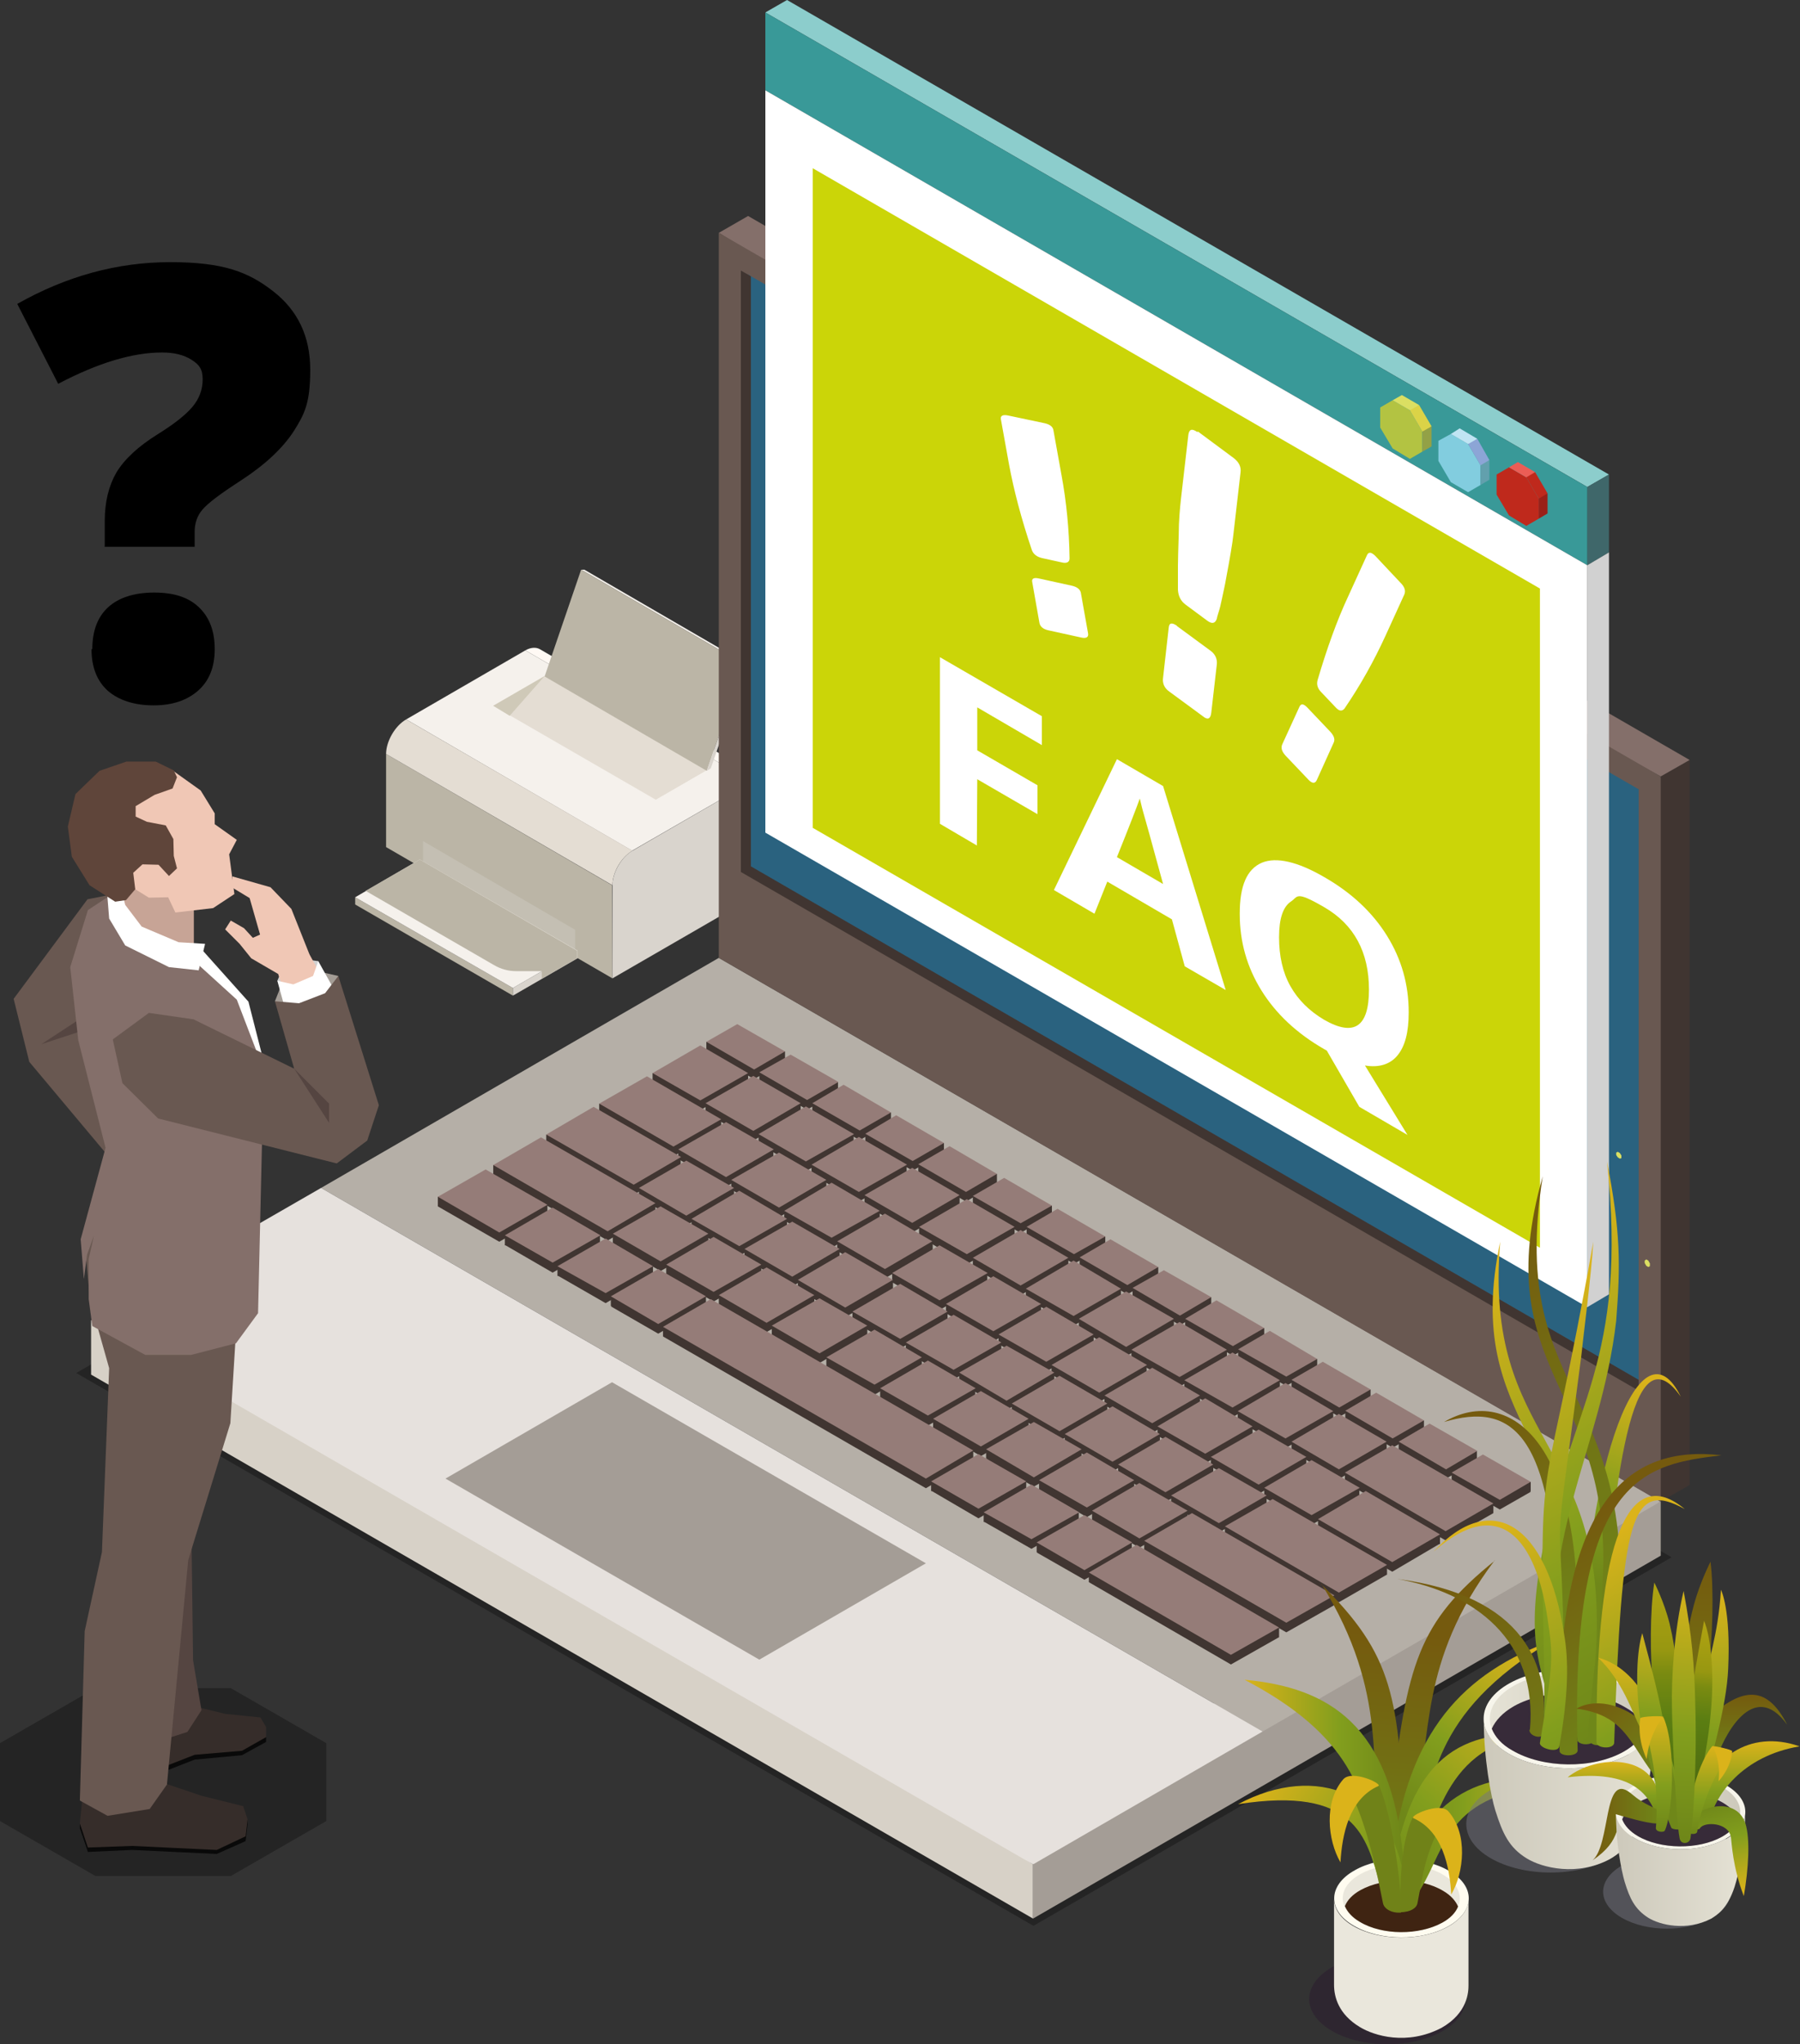 <?xml version="1.0" encoding="utf-8"?>
<!-- Generator: Adobe Illustrator 28.3.0, SVG Export Plug-In . SVG Version: 6.00 Build 0)  -->
<svg version="1.1" id="Ebene_1" xmlns="http://www.w3.org/2000/svg" xmlns:xlink="http://www.w3.org/1999/xlink" x="0px" y="0px"
	 viewBox="0 0 448.5 509.2" enable-background="new 0 0 448.5 509.2" xml:space="preserve">
<rect x="0" y="0" width="448.5" height="509.2" fill="#333333" stroke="none"/>
<g enable-background="new    ">
	<g id="Ebene_1_00000152982990018853705310000013355621872143008955_">
		<g>
			<g>
				<g enable-background="new    ">
					<path fill="#FFF9F4" d="M134.5,161.7c-0.9-0.5-2.2-0.5-3.6,0.3l56.4,32.7c1.4-0.8,2.6-0.9,3.6-0.3L134.5,161.7L134.5,161.7z"/>
					<polygon fill="#BBB5A6" points="152.5,220.5 96.2,187.8 96.2,211 152.6,243.7 					"/>
					<polygon opacity="0.7" fill="#C8C4B9" enable-background="new    " points="143.3,231.6 105.4,209.5 105.4,216.3 143.3,238.3 
											"/>
					<polygon fill="#F5F1EC" points="130.9,162 101.2,179.2 157.5,211.9 187.3,194.7 					"/>
					<path fill="#E4DDD3" d="M101.2,179.2c-2.8,1.6-5,5.5-5,8.6l56.4,32.7c0-3.2,2.2-7,5-8.6L101.2,179.2L101.2,179.2z"/>
					<path fill="#D9D4CD" d="M192.3,197.6c0-3.2-2.3-4.5-5-2.9l-29.7,17.2c-2.8,1.6-5,5.5-5,8.6v23.2l39.8-23L192.3,197.6
						L192.3,197.6z"/>
				</g>
				<g id="Axonometric_Cube">
					<polygon id="Cube_face_-_left" fill="#BBB5A6" points="127.8,248 88.5,225.3 88.5,223.5 127.8,246.1 					"/>
					<polygon id="Cube_face_-_right" fill="#D9D4CD" points="143.9,238.7 127.8,248 127.8,246.1 143.9,236.8 					"/>
					<polygon id="Cube_face_-_top" fill="#F5F1EC" points="127.8,246.1 88.5,223.5 104.6,214.1 143.9,236.8 					"/>
				</g>
				<polygon fill="#E4DDD3" points="135.7,168.4 122.9,175.8 163.4,199.2 176.2,191.8 				"/>
				<polygon fill="#CFC9B8" points="122.9,175.8 135.7,168.4 127,178.3 				"/>
				<g>
					<polygon fill="#F5F1EC" points="185.3,165.4 144.8,141.9 145.6,141.9 186.1,165.4 					"/>
					<polygon fill="#BBB5A6" points="176.1,192 135.7,168.5 144.8,141.9 185.3,165.4 					"/>
					<polygon fill="#D9D4CD" points="185.3,165.4 186.1,165.4 177.1,191.4 176.1,192 					"/>
				</g>
			</g>
			<path fill="#BBB5A6" d="M104.6,214.1l-13.5,7.8l32,18.5c1.7,1,3.6,1.5,5.5,1.5h6.4v1.9l8.8-5.1v-1.9L104.6,214.1L104.6,214.1z"/>
		</g>
		<g>
			<polygon fill="#2A627F" points="411.2,355.8 411.2,194.9 183.1,63.5 182.9,228.5 			"/>
			<g>
				<polygon opacity="0.3" fill="#010101" enable-background="new    " points="178,250.2 19,342 257.5,479.7 416.5,387.9 				"/>
				<polygon fill="#D7D1C7" points="22.7,342.4 257.4,477.9 257.4,464.4 81.2,345.1 22.7,328.9 				"/>
				<polygon fill="#A49D96" points="413.8,387.5 257.4,477.9 257.4,464.4 287.1,431.3 413.8,374 				"/>
				<polygon fill="#B5AFA7" points="413.8,374 179.1,238.6 80,295.9 314.6,431.3 				"/>
				<polygon fill="#E6E1DD" points="257.4,464.4 22.7,328.9 80,295.9 314.6,431.3 				"/>
				<polygon fill="#A49D96" points="189.2,413.4 111,368.3 152.5,344.3 230.7,389.4 				"/>
				<g>
					<polygon fill="#403531" points="243.8,378.2 232,371.3 243.8,364.6 255.7,371.3 					"/>
					<polygon fill="#403531" points="257,385.8 245.1,379 257,372.1 268.9,379 					"/>
					<polygon fill="#403531" points="230.7,370.7 165.2,332.9 177.1,326 242.5,363.8 					"/>
					<polygon fill="#403531" points="270.2,393.5 258.3,386.7 270.2,379.7 282.1,386.7 					"/>
					<polygon fill="#403531" points="306.7,414.6 271.3,394.1 283.2,387.3 318.7,407.8 					"/>
					<polygon fill="#403531" points="137.7,317 125.8,310.1 137.7,303.3 149.6,310.1 					"/>
					<polygon fill="#403531" points="150.9,324.6 138.9,317.7 150.9,310.8 162.7,317.7 					"/>
					<polygon fill="#403531" points="124.4,309.3 109.1,300.5 121,293.6 136.4,302.5 					"/>
					<polygon fill="#403531" points="164,332.2 152.2,325.4 164,318.4 175.9,325.4 					"/>
					<polygon fill="#403531" points="257.6,370.3 245.7,363.5 257.6,356.6 269.5,363.5 					"/>
					<polygon fill="#403531" points="270.8,377.9 258.9,371 270.8,364.2 282.6,371 					"/>
					<polygon fill="#403531" points="283.9,385.5 272.1,378.7 283.9,371.8 295.9,378.7 					"/>
					<polygon fill="#403531" points="320.5,406.6 285.1,386.1 297,379.4 332.5,399.8 					"/>
					<polygon fill="#403531" points="217.9,347.4 205.9,340.5 217.9,333.6 229.7,340.5 					"/>
					<polygon fill="#403531" points="231.2,355.1 219.3,348.2 231.2,341.4 243.1,348.2 					"/>
					<polygon fill="#403531" points="244.4,362.7 232.5,355.8 244.4,349 256.3,355.8 					"/>
					<polygon fill="#403531" points="164.6,316.6 152.7,309.8 164.6,302.9 176.5,309.8 					"/>
					<polygon fill="#403531" points="177.8,324.2 166,317.4 177.8,310.5 189.7,317.4 					"/>
					<polygon fill="#403531" points="191,331.8 179.1,325 191,318.1 202.9,325 					"/>
					<polygon fill="#403531" points="204.2,339.5 192.3,332.6 204.2,325.8 216.1,332.6 					"/>
					<polygon fill="#403531" points="264,358.9 252.1,352 264,345.1 275.9,352 					"/>
					<polygon fill="#403531" points="277.2,366.5 265.3,359.6 277.2,352.8 289,359.6 					"/>
					<polygon fill="#403531" points="290.4,374.1 278.6,367.3 290.4,360.4 302.3,367.3 					"/>
					<polygon fill="#403531" points="303.7,381.7 291.8,375 303.7,368 315.6,375 					"/>
					<polygon fill="#403531" points="333.6,399.1 305.2,382.6 317.1,375.8 345.6,392.2 					"/>
					<polygon fill="#403531" points="224.3,335.9 212.4,329.1 224.3,322.2 236.1,329.1 					"/>
					<polygon fill="#403531" points="237.6,343.6 225.7,336.8 237.6,329.9 249.5,336.8 					"/>
					<polygon fill="#403531" points="250.8,351.2 239,344.4 250.8,337.5 262.7,344.4 					"/>
					<polygon fill="#403531" points="171,305.2 159.2,298.3 171,291.5 182.9,298.3 					"/>
					<polygon fill="#403531" points="184.2,312.8 172.3,306 184.2,299.1 196.1,306 					"/>
					<polygon fill="#403531" points="197.4,320.4 185.5,313.6 197.4,306.7 209.2,313.6 					"/>
					<polygon fill="#403531" points="210.6,328.1 198.8,321.2 210.6,314.4 222.5,321.2 					"/>
					<polygon fill="#403531" points="273.9,349.2 262,342.4 273.9,335.5 285.8,342.4 					"/>
					<polygon fill="#403531" points="287.1,356.9 275.2,350 287.1,343.2 299,350 					"/>
					<polygon fill="#403531" points="300.3,364.5 288.4,357.6 300.3,350.8 312.1,357.6 					"/>
					<polygon fill="#403531" points="313.6,372.1 301.7,365.3 313.6,358.4 325.5,365.3 					"/>
					<polygon fill="#403531" points="326.8,379.8 315,373 326.8,366.1 338.8,373 					"/>
					<polygon fill="#403531" points="346.9,391.5 328.4,380.7 340.3,373.9 358.8,384.5 					"/>
					<polygon fill="#403531" points="234.1,326.3 222.3,319.4 234.1,312.6 246.1,319.4 					"/>
					<polygon fill="#403531" points="247.5,334.1 235.7,327.1 247.5,320.3 259.4,327.1 					"/>
					<polygon fill="#403531" points="260.7,341.6 248.8,334.8 260.7,327.9 272.5,334.8 					"/>
					<polygon fill="#403531" points="180.9,295.6 169,288.7 180.9,281.9 192.8,288.7 					"/>
					<polygon fill="#403531" points="167.8,288 149.3,277.3 161.2,270.5 179.7,281.1 					"/>
					<polygon fill="#403531" points="157.9,297.6 136.1,285 147.9,278.2 169.7,290.7 					"/>
					<polygon fill="#403531" points="151.4,309 122.9,292.6 134.8,285.7 163.3,302.1 					"/>
					<polygon fill="#403531" points="194.1,303.2 182.2,296.3 194.1,289.5 205.9,296.3 					"/>
					<polygon fill="#403531" points="207.2,310.8 195.4,304 207.2,297.1 219.2,304 					"/>
					<polygon fill="#403531" points="220.5,318.4 208.6,311.6 220.5,304.7 232.3,311.6 					"/>
					<polygon fill="#403531" points="280.6,337.8 268.8,331 280.6,324.1 292.5,331 					"/>
					<polygon fill="#403531" points="293.9,345.4 281.9,338.5 293.9,331.7 305.7,338.5 					"/>
					<polygon fill="#403531" points="307.1,353 295.1,346.2 307.1,339.3 318.9,346.2 					"/>
					<polygon fill="#403531" points="320.3,360.7 308.4,353.9 320.3,347 332.2,353.9 					"/>
					<polygon fill="#403531" points="333.6,368.4 321.8,361.5 333.6,354.6 345.5,361.5 					"/>
					<polygon fill="#403531" points="360.2,383.7 335.1,369.2 346.9,362.3 372.1,376.9 					"/>
					<rect x="368.1" y="374.5" fill="#403531" width="4" height="2.4"/>
					<rect x="377.4" y="369.1" fill="#403531" width="4" height="2.4"/>
					<rect x="364" y="361.4" fill="#403531" width="4" height="2.4"/>
					<rect x="354.8" y="382.2" fill="#403531" width="4" height="2.4"/>
					<rect x="341.6" y="389.8" fill="#403531" width="4" height="2.4"/>
					<rect x="328.5" y="397.4" fill="#403531" width="4" height="2.4"/>
					<rect x="314.7" y="405.4" fill="#403531" width="4" height="2.4"/>
					<rect x="271.3" y="391.7" fill="#403531" width="4" height="2.4"/>
					<g>
						<rect x="258.3" y="384.2" fill="#403531" width="4" height="2.4"/>
						<rect x="278" y="384.2" fill="#403531" width="4" height="2.4"/>
					</g>
					<g>
						<rect x="272.1" y="376.3" fill="#403531" width="4" height="2.5"/>
						<rect x="291.9" y="376.3" fill="#403531" width="4" height="2.5"/>
					</g>
					<g>
						<rect x="291.8" y="372.5" fill="#403531" width="4" height="2.4"/>
						<rect x="311.6" y="372.5" fill="#403531" width="4" height="2.4"/>
					</g>
					<g>
						<rect x="315" y="370.6" fill="#403531" width="4" height="2.4"/>
						<rect x="334.7" y="370.6" fill="#403531" width="4" height="2.4"/>
					</g>
					<g>
						<rect x="321.8" y="359.1" fill="#403531" width="4" height="2.4"/>
						<rect x="341.5" y="359.1" fill="#403531" width="4" height="2.4"/>
					</g>
					<g>
						<rect x="301.7" y="362.9" fill="#403531" width="4" height="2.4"/>
						<rect x="321.5" y="362.9" fill="#403531" width="4" height="2.4"/>
					</g>
					<g>
						<rect x="278.6" y="364.8" fill="#403531" width="4" height="2.5"/>
						<rect x="298.3" y="364.8" fill="#403531" width="4" height="2.5"/>
					</g>
					<g>
						<rect x="258.9" y="368.7" fill="#403531" width="4" height="2.4"/>
						<rect x="278.6" y="368.7" fill="#403531" width="4" height="2.4"/>
					</g>
					<g>
						<rect x="245.1" y="376.7" fill="#403531" width="4" height="2.4"/>
						<rect x="264.8" y="376.7" fill="#403531" width="4" height="2.4"/>
					</g>
					<g>
						<rect x="232" y="369" fill="#403531" width="4" height="2.4"/>
						<rect x="251.7" y="369" fill="#403531" width="4" height="2.4"/>
					</g>
					<g>
						<rect x="245.7" y="361" fill="#403531" width="4" height="2.4"/>
						<rect x="265.5" y="361" fill="#403531" width="4" height="2.4"/>
					</g>
					<g>
						<rect x="252.1" y="349.6" fill="#403531" width="4" height="2.4"/>
						<rect x="271.9" y="349.6" fill="#403531" width="4" height="2.4"/>
					</g>
					<g>
						<rect x="262" y="340" fill="#403531" width="4" height="2.5"/>
						<rect x="281.7" y="340" fill="#403531" width="4" height="2.5"/>
					</g>
					<g>
						<rect x="295.1" y="343.8" fill="#403531" width="4" height="2.4"/>
						<rect x="314.9" y="343.8" fill="#403531" width="4" height="2.4"/>
					</g>
					<g>
						<rect x="281.9" y="336.2" fill="#403531" width="4" height="2.4"/>
						<rect x="301.7" y="336.2" fill="#403531" width="4" height="2.4"/>
					</g>
					<g>
						<rect x="239" y="341.9" fill="#403531" width="4" height="2.5"/>
						<rect x="258.7" y="341.9" fill="#403531" width="4" height="2.5"/>
					</g>
					<g>
						<rect x="219.3" y="345.8" fill="#403531" width="4" height="2.4"/>
						<rect x="239" y="345.8" fill="#403531" width="4" height="2.4"/>
					</g>
					<g>
						<rect x="205.9" y="338.1" fill="#403531" width="4" height="2.5"/>
						<rect x="225.7" y="338.1" fill="#403531" width="4" height="2.5"/>
					</g>
					<g>
						<rect x="192.3" y="330.2" fill="#403531" width="4" height="2.4"/>
						<rect x="212.1" y="330.2" fill="#403531" width="4" height="2.4"/>
					</g>
					<g>
						<rect x="179.1" y="322.6" fill="#403531" width="4" height="2.4"/>
						<rect x="198.8" y="322.6" fill="#403531" width="4.1" height="2.4"/>
					</g>
					<g>
						<rect x="166" y="315" fill="#403531" width="4" height="2.4"/>
						<rect x="185.7" y="315" fill="#403531" width="4" height="2.4"/>
					</g>
					<g>
						<rect x="152.7" y="307.3" fill="#403531" width="4" height="2.4"/>
						<rect x="172.5" y="307.3" fill="#403531" width="4" height="2.4"/>
					</g>
					<g>
						<rect x="159.2" y="295.9" fill="#403531" width="4" height="2.4"/>
						<rect x="178.9" y="295.9" fill="#403531" width="4" height="2.4"/>
					</g>
					<g>
						<rect x="172.3" y="303.6" fill="#403531" width="4" height="2.4"/>
						<rect x="192.1" y="303.6" fill="#403531" width="4" height="2.4"/>
					</g>
					<g>
						<rect x="185.5" y="311.1" fill="#403531" width="4" height="2.4"/>
						<rect x="205.2" y="311.1" fill="#403531" width="4" height="2.4"/>
					</g>
					<g>
						<rect x="198.8" y="318.8" fill="#403531" width="4" height="2.4"/>
						<rect x="218.5" y="318.8" fill="#403531" width="4" height="2.4"/>
					</g>
					<g>
						<rect x="222.3" y="317.1" fill="#403531" width="4" height="2.4"/>
						<rect x="242" y="317.1" fill="#403531" width="4" height="2.4"/>
					</g>
					<g>
						<rect x="208.6" y="309.2" fill="#403531" width="4" height="2.4"/>
						<rect x="228.4" y="309.2" fill="#403531" width="4" height="2.4"/>
					</g>
					<g>
						<rect x="195.4" y="301.6" fill="#403531" width="4" height="2.4"/>
						<rect x="215.2" y="301.6" fill="#403531" width="4" height="2.4"/>
					</g>
					<g>
						<rect x="235.7" y="324.8" fill="#403531" width="4" height="2.4"/>
						<rect x="255.4" y="324.8" fill="#403531" width="4" height="2.4"/>
					</g>
					<g>
						<rect x="212.4" y="326.7" fill="#403531" width="4" height="2.4"/>
						<rect x="232.1" y="326.7" fill="#403531" width="4" height="2.4"/>
					</g>
					<g>
						<rect x="248.8" y="332.4" fill="#403531" width="4" height="2.4"/>
						<rect x="268.5" y="332.4" fill="#403531" width="4" height="2.4"/>
					</g>
					<g>
						<rect x="268.8" y="328.5" fill="#403531" width="4" height="2.4"/>
						<rect x="288.5" y="328.5" fill="#403531" width="4" height="2.4"/>
					</g>
					<g>
						<rect x="255.6" y="321" fill="#403531" width="4" height="2.4"/>
						<rect x="275.3" y="321" fill="#403531" width="4" height="2.4"/>
					</g>
					<g>
						<rect x="242.4" y="313.3" fill="#403531" width="4" height="2.4"/>
						<rect x="262.2" y="313.3" fill="#403531" width="4" height="2.4"/>
					</g>
					<g>
						<rect x="229" y="305.6" fill="#403531" width="4" height="2.4"/>
						<rect x="248.8" y="305.6" fill="#403531" width="4" height="2.4"/>
					</g>
					<g>
						<rect x="215.4" y="297.7" fill="#403531" width="4" height="2.5"/>
						<rect x="235.1" y="297.7" fill="#403531" width="4" height="2.5"/>
					</g>
					<g>
						<rect x="202.2" y="290.1" fill="#403531" width="4" height="2.4"/>
						<rect x="221.9" y="290.1" fill="#403531" width="4" height="2.4"/>
					</g>
					<g>
						<rect x="189" y="282.5" fill="#403531" width="4" height="2.4"/>
						<rect x="208.7" y="282.5" fill="#403531" width="4" height="2.4"/>
					</g>
					<g>
						<rect x="175.8" y="274.8" fill="#403531" width="4" height="2.4"/>
						<rect x="195.5" y="274.8" fill="#403531" width="4" height="2.4"/>
					</g>
					<g>
						<rect x="162.6" y="267.3" fill="#403531" width="4" height="2.4"/>
						<rect x="182.4" y="267.3" fill="#403531" width="4" height="2.4"/>
					</g>
					<g>
						<rect x="169" y="286.3" fill="#403531" width="4" height="2.4"/>
						<rect x="188.8" y="286.3" fill="#403531" width="3.9" height="2.4"/>
					</g>
					<g>
						<rect x="182.2" y="293.9" fill="#403531" width="4" height="2.4"/>
						<rect x="201.9" y="293.9" fill="#403531" width="4" height="2.4"/>
					</g>
					<g>
						<rect x="225.7" y="334.4" fill="#403531" width="4" height="2.4"/>
						<rect x="245.5" y="334.4" fill="#403531" width="4" height="2.4"/>
					</g>
					<g>
						<rect x="275.2" y="347.6" fill="#403531" width="4" height="2.4"/>
						<rect x="295" y="347.6" fill="#403531" width="4" height="2.4"/>
					</g>
					<g>
						<rect x="232.5" y="353.4" fill="#403531" width="4" height="2.4"/>
						<rect x="252.3" y="353.4" fill="#403531" width="4" height="2.4"/>
					</g>
					<g>
						<rect x="152.2" y="322.9" fill="#403531" width="4" height="2.4"/>
						<rect x="171.9" y="322.9" fill="#403531" width="4" height="2.4"/>
					</g>
					<g>
						<rect x="138.9" y="315.4" fill="#403531" width="4" height="2.4"/>
						<rect x="158.7" y="315.4" fill="#403531" width="4" height="2.4"/>
					</g>
					<g>
						<rect x="125.8" y="307.7" fill="#403531" width="4" height="2.5"/>
						<rect x="145.5" y="307.7" fill="#403531" width="4" height="2.5"/>
					</g>
					<g>
						<rect x="109.1" y="298.1" fill="#403531" width="4" height="2.4"/>
						<rect x="122.9" y="290.2" fill="#403531" width="4" height="2.4"/>
						<rect x="159.3" y="299.7" fill="#403531" width="4" height="2.4"/>
						<rect x="165.6" y="288.2" fill="#403531" width="4" height="2.5"/>
						<rect x="136.1" y="282.6" fill="#403531" width="4" height="2.4"/>
						<rect x="149.3" y="274.9" fill="#403531" width="4" height="2.4"/>
						<rect x="175.7" y="278.8" fill="#403531" width="4" height="2.4"/>
						<rect x="165.2" y="330.5" fill="#403531" width="4" height="2.4"/>
						<rect x="238.5" y="361.3" fill="#403531" width="4" height="2.4"/>
						<rect x="132.4" y="300.1" fill="#403531" width="4" height="2.4"/>
					</g>
					<g>
						<rect x="265.3" y="357.2" fill="#403531" width="4" height="2.5"/>
						<rect x="285" y="357.2" fill="#403531" width="4" height="2.5"/>
					</g>
					<g>
						<rect x="288.4" y="355.3" fill="#403531" width="4" height="2.4"/>
						<rect x="308.1" y="355.3" fill="#403531" width="4" height="2.4"/>
					</g>
					<g>
						<rect x="308.4" y="351.5" fill="#403531" width="4" height="2.4"/>
						<rect x="328.2" y="351.5" fill="#403531" width="4" height="2.4"/>
					</g>
					<rect x="285.1" y="383.8" fill="#403531" width="4" height="2.4"/>
					<rect x="305.2" y="380.2" fill="#403531" width="4" height="2.4"/>
					<rect x="328.4" y="378.4" fill="#403531" width="4" height="2.4"/>
					<rect x="335.1" y="366.8" fill="#403531" width="4" height="2.4"/>
					<rect x="361.7" y="366.8" fill="#403531" width="4" height="2.4"/>
					<rect x="348.5" y="359.1" fill="#403531" width="4" height="2.4"/>
					<rect x="350.8" y="353.8" fill="#403531" width="4" height="2.4"/>
					<rect x="335.2" y="351.4" fill="#403531" width="4" height="2.4"/>
					<rect x="337.5" y="346.1" fill="#403531" width="4" height="2.5"/>
					<rect x="321.8" y="343.7" fill="#403531" width="4" height="2.4"/>
					<rect x="324.2" y="338.5" fill="#403531" width="4" height="2.4"/>
					<rect x="308.5" y="336.1" fill="#403531" width="4" height="2.4"/>
					<rect x="311" y="330.8" fill="#403531" width="4" height="2.4"/>
					<rect x="295.3" y="328.5" fill="#403531" width="4" height="2.4"/>
					<rect x="297.8" y="323.1" fill="#403531" width="4" height="2.4"/>
					<rect x="282.2" y="320.8" fill="#403531" width="4" height="2.4"/>
					<rect x="284.6" y="315.6" fill="#403531" width="4" height="2.4"/>
					<rect x="269" y="313.2" fill="#403531" width="4" height="2.4"/>
					<rect x="271.4" y="308" fill="#403531" width="4" height="2.4"/>
					<rect x="255.8" y="305.6" fill="#403531" width="4" height="2.4"/>
					<rect x="258.1" y="300.3" fill="#403531" width="4" height="2.4"/>
					<rect x="242.4" y="297.9" fill="#403531" width="4" height="2.4"/>
					<rect x="244.4" y="292.4" fill="#403531" width="4" height="2.4"/>
					<rect x="228.8" y="290" fill="#403531" width="4" height="2.4"/>
					<rect x="231.2" y="284.7" fill="#403531" width="4" height="2.4"/>
					<rect x="215.6" y="282.4" fill="#403531" width="4" height="2.4"/>
					<rect x="218" y="277.1" fill="#403531" width="4" height="2.4"/>
					<rect x="202.4" y="274.8" fill="#403531" width="4.1" height="2.4"/>
					<rect x="204.8" y="269.5" fill="#403531" width="4" height="2.4"/>
					<rect x="189.2" y="267.1" fill="#403531" width="4" height="2.4"/>
					<rect x="191.6" y="261.9" fill="#403531" width="4" height="2.4"/>
					<rect x="176" y="259.5" fill="#403531" width="4" height="2.4"/>
					<polygon fill="#403531" points="240.9,314.9 229,308 240.9,301.1 252.8,308 					"/>
					<polygon fill="#403531" points="254.3,322.6 242.4,315.7 254.3,308.9 266.2,315.7 					"/>
					<polygon fill="#403531" points="267.5,330.2 255.6,323.4 267.5,316.4 279.3,323.4 					"/>
					<polygon fill="#403531" points="187.7,284.1 175.8,277.2 187.7,270.5 199.5,277.2 					"/>
					<polygon fill="#403531" points="200.8,291.7 189,284.9 200.8,278 212.8,284.9 					"/>
					<polygon fill="#403531" points="174.5,276.5 162.6,269.7 174.5,262.8 186.4,269.7 					"/>
					<polygon fill="#403531" points="214,299.3 202.2,292.5 214,285.6 226,292.5 					"/>
					<polygon fill="#403531" points="227.3,307 215.4,300.1 227.3,293.3 239.1,300.1 					"/>
					<polygon fill="#403531" points="294,330.1 282.2,323.2 290,318.7 301.8,325.6 					"/>
					<polygon fill="#403531" points="307.2,337.7 295.3,330.8 303.1,326.4 315,333.2 					"/>
					<polygon fill="#403531" points="320.5,345.2 308.5,338.5 316.4,333.9 328.2,340.8 					"/>
					<polygon fill="#403531" points="333.7,352.9 321.8,346.1 329.6,341.6 341.5,348.6 					"/>
					<polygon fill="#403531" points="347,360.6 335.2,353.8 342.9,349.3 354.8,356.2 					"/>
					<polygon fill="#403531" points="360.3,368.3 348.5,361.5 356.2,357 368.1,363.9 					"/>
					<polygon fill="#403531" points="373.7,376 361.7,369.1 369.5,364.7 381.4,371.6 					"/>
					<polygon fill="#403531" points="254.3,307.1 242.4,300.3 250.2,295.8 262.1,302.6 					"/>
					<polygon fill="#403531" points="267.6,314.8 255.8,308 263.5,303.5 275.4,310.4 					"/>
					<polygon fill="#403531" points="280.9,322.4 269,315.6 276.7,311.1 288.6,318 					"/>
					<polygon fill="#403531" points="201.1,276.4 189.2,269.5 197,265.1 208.9,271.9 					"/>
					<polygon fill="#403531" points="214.2,284 202.4,277.2 210.2,272.7 222,279.5 					"/>
					<polygon fill="#403531" points="187.9,268.8 176,261.9 183.7,257.4 195.6,264.3 					"/>
					<polygon fill="#403531" points="227.4,291.6 215.6,284.8 223.3,280.3 235.2,287.1 					"/>
					<polygon fill="#403531" points="240.7,299.3 228.8,292.4 236.6,287.9 248.4,294.7 					"/>
					<polygon fill="#957C78" points="243.8,375.8 232,369 243.8,362.2 255.7,369 					"/>
					<polygon fill="#957C78" points="257,383.4 245.1,376.7 257,369.8 268.9,376.7 					"/>
					<polygon fill="#957C78" points="230.7,368.3 165.2,330.5 177.1,323.6 242.5,361.3 					"/>
					<polygon fill="#957C78" points="270.2,391.1 258.3,384.2 270.2,377.4 282.1,384.2 					"/>
					<polygon fill="#957C78" points="306.7,412.2 271.3,391.7 283.2,384.8 318.7,405.4 					"/>
					<polygon fill="#957C78" points="137.7,314.5 125.8,307.7 137.7,300.8 149.6,307.7 					"/>
					<polygon fill="#957C78" points="150.9,322.1 138.9,315.4 150.9,308.5 162.7,315.4 					"/>
					<polygon fill="#957C78" points="124.4,307 109.1,298.1 121,291.3 136.4,300.1 					"/>
					<polygon fill="#957C78" points="164,329.8 152.2,322.9 164,316.1 175.9,322.9 					"/>
					<polygon fill="#957C78" points="257.6,368 245.7,361 257.6,354.2 269.5,361 					"/>
					<polygon fill="#957C78" points="270.8,375.5 258.9,368.7 270.8,361.8 282.6,368.7 					"/>
					<polygon fill="#957C78" points="283.9,383.2 272.1,376.3 283.9,369.4 295.9,376.3 					"/>
					<polygon fill="#957C78" points="320.5,404.2 285.1,383.8 297,376.9 332.5,397.4 					"/>
					<polygon fill="#957C78" points="217.9,344.9 205.9,338.1 217.9,331.2 229.7,338.1 					"/>
					<polygon fill="#957C78" points="231.2,352.6 219.3,345.8 231.2,338.9 243.1,345.8 					"/>
					<polygon fill="#957C78" points="244.4,360.3 232.5,353.4 244.4,346.5 256.3,353.4 					"/>
					<polygon fill="#957C78" points="164.6,314.2 152.7,307.3 164.6,300.5 176.5,307.3 					"/>
					<polygon fill="#957C78" points="177.8,321.8 166,315 177.8,308.1 189.7,315 					"/>
					<polygon fill="#957C78" points="191,329.5 179.1,322.6 191,315.7 202.9,322.6 					"/>
					<polygon fill="#957C78" points="204.2,337.1 192.3,330.2 204.2,323.4 216.1,330.2 					"/>
					<polygon fill="#957C78" points="264,356.5 252.1,349.6 264,342.7 275.9,349.6 					"/>
					<polygon fill="#957C78" points="277.2,364.1 265.3,357.2 277.2,350.3 289,357.2 					"/>
					<polygon fill="#957C78" points="290.4,371.7 278.6,364.8 290.4,357.9 302.3,364.8 					"/>
					<polygon fill="#957C78" points="303.7,379.4 291.8,372.5 303.7,365.7 315.6,372.5 					"/>
					<polygon fill="#957C78" points="333.6,396.7 305.2,380.2 317.1,373.4 345.6,389.8 					"/>
					<polygon fill="#957C78" points="224.3,333.5 212.4,326.7 224.3,319.8 236.1,326.7 					"/>
					<polygon fill="#957C78" points="237.6,341.2 225.7,334.4 237.6,327.5 249.5,334.4 					"/>
					<polygon fill="#957C78" points="250.8,348.9 239,341.9 250.8,335.2 262.7,341.9 					"/>
					<polygon fill="#957C78" points="171,302.8 159.2,295.9 171,289.1 182.9,295.9 					"/>
					<polygon fill="#957C78" points="184.2,310.4 172.3,303.6 184.2,296.6 196.1,303.6 					"/>
					<polygon fill="#957C78" points="197.4,318 185.5,311.1 197.4,304.3 209.2,311.1 					"/>
					<polygon fill="#957C78" points="210.6,325.7 198.8,318.8 210.6,311.9 222.5,318.8 					"/>
					<polygon fill="#957C78" points="273.9,346.9 262,340 273.9,333.1 285.8,340 					"/>
					<polygon fill="#957C78" points="287.1,354.5 275.2,347.6 287.1,340.7 299,347.6 					"/>
					<polygon fill="#957C78" points="300.3,362.1 288.4,355.3 300.3,348.3 312.1,355.3 					"/>
					<polygon fill="#957C78" points="313.6,369.8 301.7,362.9 313.6,356.1 325.5,362.9 					"/>
					<polygon fill="#957C78" points="326.8,377.4 315,370.6 326.8,363.7 338.8,370.6 					"/>
					<polygon fill="#957C78" points="346.9,389.1 328.4,378.4 340.3,371.4 358.8,382.2 					"/>
					<polygon fill="#957C78" points="234.1,323.9 222.3,317.1 234.1,310.2 246.1,317.1 					"/>
					<polygon fill="#957C78" points="247.5,331.6 235.7,324.8 247.5,317.9 259.4,324.8 					"/>
					<polygon fill="#957C78" points="260.7,339.2 248.8,332.4 260.7,325.5 272.5,332.4 					"/>
					<polygon fill="#957C78" points="180.9,293.2 169,286.3 180.9,279.5 192.8,286.3 					"/>
					<polygon fill="#957C78" points="167.8,285.6 149.3,274.9 161.2,268.1 179.7,278.8 					"/>
					<polygon fill="#957C78" points="157.9,295.1 136.1,282.6 147.9,275.7 169.7,288.2 					"/>
					<polygon fill="#957C78" points="151.4,306.7 122.9,290.2 134.8,283.3 163.3,299.7 					"/>
					<polygon fill="#957C78" points="194.1,300.8 182.2,293.9 194.1,287.1 205.9,293.9 					"/>
					<polygon fill="#957C78" points="207.2,308.3 195.4,301.6 207.2,294.6 219.2,301.6 					"/>
					<polygon fill="#957C78" points="220.5,316.1 208.6,309.2 220.5,302.3 232.3,309.2 					"/>
					<polygon fill="#957C78" points="280.6,335.5 268.8,328.5 280.6,321.7 292.5,328.5 					"/>
					<polygon fill="#957C78" points="293.9,343 281.9,336.2 293.9,329.3 305.7,336.2 					"/>
					<polygon fill="#957C78" points="307.1,350.6 295.1,343.8 307.1,336.9 318.9,343.8 					"/>
					<polygon fill="#957C78" points="320.3,358.3 308.4,351.5 320.3,344.5 332.2,351.5 					"/>
					<polygon fill="#957C78" points="333.6,366 321.8,359.1 333.6,352.2 345.5,359.1 					"/>
					<polygon fill="#957C78" points="360.2,381.4 335.1,366.8 346.9,360 372.1,374.5 					"/>
					<polygon fill="#957C78" points="240.9,312.4 229,305.6 240.9,298.7 252.8,305.6 					"/>
					<polygon fill="#957C78" points="254.3,320.2 242.4,313.3 254.3,306.4 266.2,313.3 					"/>
					<polygon fill="#957C78" points="267.5,327.8 255.6,321 267.5,314 279.3,321 					"/>
					<polygon fill="#957C78" points="187.7,281.7 175.8,274.8 187.7,268 199.5,274.8 					"/>
					<polygon fill="#957C78" points="200.8,289.3 189,282.5 200.8,275.6 212.8,282.5 					"/>
					<polygon fill="#957C78" points="174.5,274.1 162.6,267.3 174.5,260.4 186.4,267.3 					"/>
					<polygon fill="#957C78" points="214,296.9 202.2,290.1 214,283.2 226,290.1 					"/>
					<polygon fill="#957C78" points="227.3,304.6 215.4,297.7 227.3,290.9 239.1,297.7 					"/>
					<polygon fill="#957C78" points="294,327.7 282.2,320.8 290,316.4 301.8,323.1 					"/>
					<polygon fill="#957C78" points="307.2,335.3 295.3,328.5 303.1,323.9 315,330.8 					"/>
					<polygon fill="#957C78" points="320.5,342.9 308.5,336.1 316.4,331.5 328.2,338.5 					"/>
					<polygon fill="#957C78" points="333.7,350.6 321.8,343.7 329.6,339.2 341.5,346.1 					"/>
					<polygon fill="#957C78" points="347,358.3 335.2,351.4 342.9,346.9 354.8,353.8 					"/>
					<polygon fill="#957C78" points="360.3,366 348.5,359.1 356.2,354.6 368.1,361.4 					"/>
					<polygon fill="#957C78" points="373.7,373.6 361.7,366.8 369.5,362.3 381.4,369.1 					"/>
					<polygon fill="#957C78" points="254.3,304.7 242.4,297.9 250.2,293.4 262.1,300.3 					"/>
					<polygon fill="#957C78" points="267.6,312.4 255.8,305.6 263.5,301.1 275.4,308 					"/>
					<polygon fill="#957C78" points="280.9,320.1 269,313.2 276.7,308.7 288.6,315.6 					"/>
					<polygon fill="#957C78" points="201.1,274 189.2,267.1 197,262.7 208.9,269.5 					"/>
					<polygon fill="#957C78" points="214.2,281.6 202.4,274.8 210.2,270.2 222,277.1 					"/>
					<polygon fill="#957C78" points="187.9,266.4 176,259.5 183.7,255.1 195.6,261.9 					"/>
					<polygon fill="#957C78" points="227.4,289.2 215.6,282.4 223.3,277.8 235.2,284.7 					"/>
					<polygon fill="#957C78" points="240.7,296.9 228.8,290 236.6,285.5 248.4,292.4 					"/>
				</g>
			</g>
			<g>
				<polygon fill="#403531" points="413.8,374 411.2,276.6 413.8,193.4 421,189.3 421,369.9 				"/>
				<path fill="#695851" d="M179.1,58v180.6l234.7,135.5V193.5l-5.5,3.2v147.1L186.9,215.9v-147L179,58l0,0L179.1,58z"/>
				<polygon fill="#403531" points="408.3,343.7 408.3,346.4 184.6,217.2 184.6,67.4 187.1,68.8 187.1,215.8 				"/>
			</g>
			<g>
				<polygon fill="#846F6A" points="179.1,58 186.4,53.8 421,189.3 413.8,193.4 293.7,127.7 				"/>
				<polygon fill="#695851" points="187.1,68.8 408.3,196.6 410.9,197.7 413.8,193.4 179.1,58 180.3,63.5 				"/>
			</g>
		</g>
		<g>
			<polygon fill="#8CCDCC" points="400.9,118.2 395.5,121.3 190.7,3.1 196.1,0 			"/>
			<polygon fill="#3F676A" points="400.9,137.6 395.5,140.8 395.5,121.3 400.9,118.2 			"/>
			<polygon fill="#D1D1D1" points="400.9,322.4 395.5,325.6 395.5,140.8 400.9,137.6 			"/>
			<polygon fill="#399998" points="395.5,121.3 190.7,3.1 190.7,22.5 395.5,140.8 			"/>
			<g>
				<g>
					<polygon fill="#B3C342" points="354.4,107.5 351.3,102.2 347,99.7 343.9,101.5 343.9,106.5 347,111.7 351.3,114.3 354.4,112.5 
											"/>
					<polygon fill="#DBDF62" points="351.3,102.2 347,99.7 349.3,98.4 353.6,100.9 351.9,102.2 					"/>
					<polygon fill="#DBD347" points="354.4,107.5 351.3,102.2 353.6,100.9 356.7,106.2 355,107.7 					"/>
					<polygon fill="#93A146" points="354.4,112.5 354.4,107.5 356.7,106.2 356.7,111.2 					"/>
				</g>
				<g>
					<polygon fill="#82CDDF" points="368.9,115.9 365.8,110.6 361.5,108.1 358.4,109.8 358.4,114.8 361.5,120.1 365.8,122.6 
						368.9,120.8 					"/>
					<polygon fill="#C0E4F3" points="365.8,110.6 361.5,108.1 363.7,106.7 368.1,109.3 366.4,110.6 					"/>
					<polygon fill="#8CA5D6" points="368.9,115.9 365.8,110.6 368.1,109.3 371.1,114.6 369.4,116.1 					"/>
					<polygon fill="#62A0AD" points="368.9,120.8 368.9,115.9 371.1,114.6 371.1,119.5 					"/>
				</g>
				<g>
					<polygon fill="#BF291C" points="383.4,124.2 380.3,118.9 376,116.4 372.9,118.2 372.9,123.2 376,128.4 380.3,131 383.4,129.2 
											"/>
					<polygon fill="#EB5D55" points="380.3,118.9 376,116.4 378.2,115.1 382.5,117.6 380.8,119 					"/>
					<polygon fill="#BF291C" points="383.4,124.2 380.3,118.9 382.5,117.6 385.6,122.9 383.9,124.4 					"/>
					<polygon fill="#9A2018" points="383.4,129.2 383.4,124.2 385.6,122.9 385.6,127.9 					"/>
				</g>
			</g>
			<polygon fill="#FFFFFF" points="190.7,207.4 395.5,325.6 395.5,140.8 190.7,22.5 			"/>
			<polygon fill="#CBD508" points="383.7,310.8 202.5,206.2 202.5,41.9 383.7,146.6 			"/>
		</g>
		<polygon fill="#DBDF62" points="411.1,314.7 410.7,314 410.2,313.7 409.8,314 409.8,314.6 410.2,315.3 410.7,315.6 411.1,315.4 		
			"/>
		<polygon fill="#DBDF62" points="404,287.8 403.6,287.2 403.1,286.9 402.7,287.1 402.7,287.7 403.1,288.3 403.6,288.6 404,288.5 		
			"/>
		<g>
			<path opacity="0.3" fill="#010101" enable-background="new    " d="M0,453.6l23.8,13.7h33.7l23.8-13.7v-19.4l-23.8-13.7H23.8
				L0,434.2V453.6z"/>
			<polygon fill="#090909" points="49.6,432.5 55.6,432.6 64.8,432.8 66.3,432.7 66.3,433.9 60.3,437.2 48.5,438.3 40.3,441.5 
				39.8,439.1 41.2,435.6 			"/>
			<polygon fill="#090909" points="27.5,457.2 52,455.8 61.7,453.2 61.7,454.3 61.2,458.6 54,461.8 32.9,460.8 21.9,461.3 
				19.9,455.4 19.9,454.2 			"/>
			<polygon fill="#362D2A" points="49.1,425.2 56.1,426.9 64.9,427.8 66.3,430.2 66.3,432.7 60.3,436.1 48.5,437.1 40.3,440.3 
				39.8,437.9 39.8,427.4 			"/>
			<polygon fill="#554541" points="47.7,381.3 48.1,413.5 50.2,426 46.7,431.4 36.2,434.8 31.1,402.9 			"/>
			<polygon fill="#362D2A" points="39.8,443.8 50.2,447.3 60.6,449.9 61.7,453.2 61.2,457.4 54,460.8 32.9,459.8 21.9,460.2 
				19.9,454.2 20.6,447.1 			"/>
			<polygon fill="#695851" points="21.1,309.4 22.4,323.8 27.2,340.8 25.4,386.6 21.1,406.3 19.9,448.5 26.8,452.3 37.3,450.6 
				41.6,444.5 46.9,388.6 57.4,354.5 59.7,317.1 39.8,300 24,301 			"/>
			<polygon fill="#FFFFFF" points="50,236.2 61.9,249.5 66.6,267.9 56.1,268.5 42.1,240.9 			"/>
			<polygon fill="#695851" points="28.4,222.7 21.8,224 3.4,248.8 7.3,264.5 27.5,288.6 36.3,278.2 34.2,230.5 			"/>
			<polygon fill="#554541" points="22.2,252.3 10.3,260.1 22.2,256.2 			"/>
			<polygon fill="#C7A496" points="48.3,225.9 48.3,238 44.1,238 34.5,233.6 29,226.1 29,220.9 32.9,217.4 47.6,218.7 			"/>
			<polygon fill="#846F6A" points="29.3,227.3 33.8,234.6 49.1,240 59,249 65.7,266.5 64.3,327.1 58.8,334.6 47.6,337.5 36.2,337.5 
				23,330.3 22.1,323.6 22.1,313.6 23.4,307.8 21.7,312.5 20.9,318.6 20.1,308.7 26.3,285.9 19.5,259.1 17.5,240.9 21.9,226.7 
				28.7,222.2 			"/>
			<polygon fill="#FFFFFF" points="30.5,222.6 31.2,225.4 35.3,230.8 44.5,234.7 51.1,235.1 49.5,241.7 42.1,240.9 31.2,235.5 
				27.2,228.8 26.7,222.6 			"/>
			<polygon fill="#A49D96" points="68.5,249.4 70.4,244.6 78.1,241.7 84.3,243.1 84.3,248.2 71.5,253.5 			"/>
			<polygon fill="#D1D1D1" points="69.1,244.3 70.4,241.3 75.3,238.9 79.3,239.4 79.9,244.3 72,247 			"/>
			<polygon fill="#F0C7B5" points="71.3,237.6 69.3,242.6 71.3,248.5 74.4,248.5 81.2,245.2 77.1,237.7 74.8,236.9 			"/>
			<polygon fill="#F0C7B5" points="43,191.9 50,196.9 53.5,202.6 53.5,205.3 59,209.2 57.1,212.8 58.4,222.7 53.1,226.2 43.7,227.3 
				41.9,223.5 37.1,223.6 33.7,221.5 29.2,214.7 26.1,201.1 35.5,191.9 			"/>
			<polygon fill="#5F453A" points="38.8,189.7 43.3,191.9 44.1,193.6 43,196.4 38.5,198 33.8,200.8 33.8,203.4 36.6,204.7 
				41.3,205.6 43.2,209 43.3,213.2 44.1,216.3 42.1,218.2 39.5,215.4 35.5,215.3 33.2,217.4 33.7,221.5 31.4,224.2 28.7,224.6 
				22.3,220.5 17.9,213.4 16.9,205.9 18.8,197.8 24.8,192 31.5,189.7 			"/>
			<polygon fill="#F0C7B5" points="57.9,218.3 67.4,221 72.6,226.4 77.1,237.7 69.3,242.6 62.6,238.7 59.7,235.1 56.1,231.5 
				57.5,229.3 60.8,231.2 63,233.6 64.8,232.8 62.2,223.7 57.9,221.1 			"/>
			<polygon fill="#FFFFFF" points="71.5,253 69.1,244.3 73.1,245.2 78,243.1 79.3,239.4 83.7,247.3 81.1,252.1 77.1,253.9 			"/>
			<polygon fill="#695851" points="28.1,258.9 37.1,252.3 48.2,253.9 73.3,266.2 68.5,249.4 74.5,249.9 81,247.4 84.3,243.1 
				94.4,275.3 91.5,284.1 83.9,289.8 39.4,278.6 30.5,269.8 			"/>
			<polygon fill="#554541" points="73.3,266.2 82,279.7 82,274.9 			"/>
		</g>
		<path d="M26.1,136.1v-6.3c0-4.8,1-8.8,2.9-12.1c2-3.3,5.4-6.5,10.4-9.6c4-2.5,6.8-4.7,8.5-6.7s2.6-4.3,2.6-6.9s-0.9-3.7-2.8-4.9
			c-1.9-1.2-4.3-1.8-7.3-1.8c-7.4,0-16,2.6-25.9,7.8L4.3,75.7c12.2-6.9,24.9-10.4,38.1-10.4s19.4,2.4,25.6,7.2
			c6.2,4.8,9.3,11.3,9.3,19.6s-1.4,11-4.1,15.3c-2.8,4.3-7.2,8.4-13.2,12.3c-5.1,3.3-8.3,5.7-9.6,7.3c-1.3,1.5-1.9,3.4-1.9,5.5v3.7
			H26L26.1,136.1z M23,161.7c0-4.5,1.3-8,3.9-10.4c2.6-2.4,6.5-3.7,11.5-3.7s8.6,1.2,11.2,3.7c2.6,2.5,3.9,5.9,3.9,10.4
			s-1.4,7.9-4.1,10.3s-6.4,3.7-11.1,3.7s-8.6-1.2-11.4-3.6c-2.7-2.4-4.1-5.9-4.1-10.4H23z"/>
		<g>
			<path fill="#FFFFFF" d="M298.5,107.5l8.9,6.6c1.3,1,1.9,2.2,1.7,3.6l-1.8,15.6c-0.2,1.9-0.8,5.5-1.8,10.8c-0.3,1.8-0.7,3.4-1,4.9
				s-0.6,2.7-0.9,3.6s-0.4,1.4-0.4,1.5c-0.4,1.2-1.2,1.4-2.4,0.5l-5.4-4c-1.2-0.9-1.8-2.1-1.9-3.7c0,0,0-0.6,0-1.7
				c0-1.1,0-2.5,0-4.2s0.1-4.3,0.2-7.8c0-3.5,0.3-6.6,0.6-9.3l1.8-15.6c0.2-1.4,0.9-1.6,2.2-0.7L298.5,107.5z"/>
			<path fill="#FFFFFF" d="M293.2,155.9l8.3,6.1c1.3,0.9,1.8,2.1,1.7,3.4l-1.4,12.2c-0.2,1.5-0.9,1.8-2.1,0.8l-8.3-6.1
				c-1.3-0.9-1.8-2.1-1.6-3.5l1.4-12.4c0.1-1.3,0.8-1.4,2.1-0.5L293.2,155.9z"/>
		</g>
		<g>
			<path fill="#FFFFFF" d="M329.2,172.4c-0.9-0.9-1.2-1.9-0.9-3c2.3-7.8,4.8-14.8,7.6-20.8l4.7-10.3c0.4-0.9,1.1-0.8,2.1,0.2
				l6.3,6.7c1,1,1.3,2,0.9,2.9l-4.7,10.3c-2.8,6.1-6.1,12.1-10.2,18.1c-0.6,0.7-1.3,0.7-2.2-0.3L329.2,172.4L329.2,172.4z"/>
			<path fill="#FFFFFF" d="M325.7,176.2l5.8,6.1c0.9,1,1.2,1.9,0.8,2.7l-4.2,9.3c-0.4,0.9-1.1,0.9-2,0l-5.8-6.1
				c-0.9-1-1.2-1.9-0.8-2.8l4.3-9.4C324.2,175.2,324.8,175.3,325.7,176.2L325.7,176.2z"/>
		</g>
		<g>
			<path fill="#FFFFFF" d="M259.6,139c-1.2-0.3-2.1-0.9-2.5-2c-2.6-7.7-4.5-14.9-5.7-21.4l-2-11.1c-0.2-0.9,0.4-1.3,1.8-1l9,1.9
				c1.4,0.3,2.2,0.9,2.3,1.9l2,11.1c1.2,6.5,1.9,13.4,2,20.7c0,0.9-0.7,1.3-1.9,1L259.6,139L259.6,139z"/>
			<path fill="#FFFFFF" d="M258.9,144.1l8.2,1.8c1.3,0.3,2,0.9,2.2,1.7l1.8,10.1c0.2,1-0.4,1.4-1.7,1.1l-8.2-1.8
				c-1.3-0.3-2-0.9-2.2-1.8l-1.8-10.2C257,144.1,257.6,143.8,258.9,144.1L258.9,144.1z"/>
		</g>
		<g>
			<path opacity="0.5" fill="#2A1A2F" enable-background="new    " d="M359.5,490c-7.6-4.4-19.9-4.4-27.6,0
				c-7.6,4.4-7.6,11.5,0,15.9s19.9,4.4,27.6,0C367.1,501.5,367.1,494.4,359.5,490z"/>
			<g>
				<path fill="#EAE7DC" d="M360.8,479.9c-6.6,3.7-17.2,3.6-23.7-0.2c-3.2-1.9-4.7-4.3-4.7-6.8v21.5c0,3,1.1,7.3,6.4,10.5
					c3.6,2.2,11.8,4.7,20.4,0.2c6.5-3.7,6.7-8.9,6.7-10.6V473C365.9,475.5,364.2,478,360.8,479.9L360.8,479.9z"/>
				<path fill="#FFFCF0" d="M361.2,466.1c-6.5-3.9-17.1-4-23.7-0.2c-6.6,3.7-6.8,9.9-0.3,13.7c6.5,3.9,17.1,4,23.7,0.2
					C367.5,476.1,367.7,469.9,361.2,466.1z"/>
				<path fill="#EAE7DC" d="M359.6,467c-5.6-3.4-14.8-3.4-20.6-0.2c-5.8,3.2-5.9,8.6-0.3,11.9c5.6,3.4,14.8,3.4,20.6,0.2
					C365.1,475.7,365.2,470.3,359.6,467z"/>
				<path fill="#3F2412" d="M359.6,471c-5.6-3.4-14.8-3.4-20.6-0.2c-2,1.1-3.3,2.5-3.9,4c0.6,1.4,1.8,2.8,3.7,3.9
					c5.6,3.4,14.8,3.4,20.6,0.2c2-1.1,3.3-2.5,3.9-4C362.7,473.5,361.5,472.1,359.6,471z"/>
			</g>
			<g>
				<g>
					<g>
						
							<linearGradient id="SVGID_1_" gradientUnits="userSpaceOnUse" x1="355.452" y1="196.487" x2="360.252" y2="269.586" gradientTransform="matrix(1 0 0 -1 0 677.29)">
							<stop  offset="0" style="stop-color:#6F8719"/>
							<stop  offset="0.4" style="stop-color:#717615"/>
							<stop  offset="1" style="stop-color:#755A0E"/>
						</linearGradient>
						<path fill="url(#SVGID_1_)" d="M372.4,388.7c-19.2,25.5-15.3,44.1-20.1,61.9c-0.6,2.2-3.2,11.8-3.8,11.5
							c-1.3-0.6-2.3-9.6-2-12.4c4.1-35.5,6.8-45.5,26-61H372.4z"/>
						
							<linearGradient id="SVGID_00000028295257679837946660000006181770880928929691_" gradientUnits="userSpaceOnUse" x1="336.079" y1="197.698" x2="340.879" y2="270.798" gradientTransform="matrix(1 0 0 -1 0 677.29)">
							<stop  offset="0" style="stop-color:#6F8719"/>
							<stop  offset="0.4" style="stop-color:#717615"/>
							<stop  offset="1" style="stop-color:#755A0E"/>
						</linearGradient>
						<path fill="url(#SVGID_00000028295257679837946660000006181770880928929691_)" d="M329.3,394.6c17,27.5,11.5,45.6,14.8,63.8
							c0.4,2.2,2.2,12.1,2.8,11.9c1.4-0.5,3.1-9.3,3-12.1c-1.1-35.8-2.9-46-20.7-63.6L329.3,394.6z"/>
					</g>
					
						<linearGradient id="SVGID_00000155830549014054521250000016744472632833725841_" gradientUnits="userSpaceOnUse" x1="381.755" y1="265.149" x2="351.655" y2="224.249" gradientTransform="matrix(1 0 0 -1 0 677.29)">
						<stop  offset="0" style="stop-color:#DBB31A"/>
						<stop  offset="0.6" style="stop-color:#829E1D"/>
						<stop  offset="1" style="stop-color:#6F8719"/>
					</linearGradient>
					<path fill="url(#SVGID_00000155830549014054521250000016744472632833725841_)" d="M386.6,408.7c-30.6,18.3-29.6,36-33.9,52
						c-0.5,1.9-2.9,10.6-3.4,10.3c-1.2-0.6-2.7-5.5-2.4-8c3.7-31.9,18-46.4,39.8-54.3H386.6z"/>
					
						<linearGradient id="SVGID_00000121983722900475481500000013056118307129429140_" gradientUnits="userSpaceOnUse" x1="383.175" y1="253.511" x2="342.275" y2="205.911" gradientTransform="matrix(1 0 0 -1 0 677.29)">
						<stop  offset="0" style="stop-color:#DBB31A"/>
						<stop  offset="0.6" style="stop-color:#829E1D"/>
						<stop  offset="1" style="stop-color:#6F8719"/>
					</linearGradient>
					<path fill="url(#SVGID_00000121983722900475481500000013056118307129429140_)" d="M385.1,432.4c-24.2,0-27.5,21-32.4,35.3
						c-0.6,1.7-0.6,8.7-3.9,8.5c-1.4-0.1-2.3-6.9-1.9-9.2C351.2,438.3,363.8,429.9,385.1,432.4L385.1,432.4z"/>
					
						<linearGradient id="SVGID_00000057836798848215986480000017788210417455806881_" gradientUnits="userSpaceOnUse" x1="309.9" y1="231.236" x2="349.624" y2="231.236" gradientTransform="matrix(1 0 0 -1 0 677.29)">
						<stop  offset="0" style="stop-color:#DBB31A"/>
						<stop  offset="0.6" style="stop-color:#829E1D"/>
						<stop  offset="1" style="stop-color:#6F8719"/>
					</linearGradient>
					<path fill="url(#SVGID_00000057836798848215986480000017788210417455806881_)" d="M309.9,418.3c27.2,14.2,29.8,28.4,33.8,45
						c0.5,2,3.2,10.8,3.7,10.5c1.3-0.5,2.4-8.6,2.2-11.2c-2.9-32.8-18.4-42.3-39.6-44.2L309.9,418.3z"/>
					
						<linearGradient id="SVGID_00000134954097534902489500000002012073220638995100_" gradientUnits="userSpaceOnUse" x1="357.212" y1="206.009" x2="313.912" y2="233.309" gradientTransform="matrix(1 0 0 -1 0 677.29)">
						<stop  offset="0" style="stop-color:#6F8719"/>
						<stop  offset="0.4" style="stop-color:#829E1D"/>
						<stop  offset="1" style="stop-color:#DBB31A"/>
					</linearGradient>
					<path fill="url(#SVGID_00000134954097534902489500000002012073220638995100_)" d="M308.5,449.4c29.3-4.6,31.9,8.3,35.2,19.5
						c0.4,1.3,1.7,7.4,4.7,7.4c4.5,0,1.8-6.2,1.5-7.9C347.1,446.9,328.2,438.9,308.5,449.4L308.5,449.4z"/>
					
						<linearGradient id="SVGID_00000090290244616966570970000001377606545806104726_" gradientUnits="userSpaceOnUse" x1="347.4" y1="217.706" x2="390.3" y2="217.706" gradientTransform="matrix(1 0 0 -1 0 677.29)">
						<stop  offset="0" style="stop-color:#6F8719"/>
						<stop  offset="0.4" style="stop-color:#829E1D"/>
						<stop  offset="1" style="stop-color:#DBB31A"/>
					</linearGradient>
					<path fill="url(#SVGID_00000090290244616966570970000001377606545806104726_)" d="M390.3,444.8c-29.5,0.3-29.9,15.2-36.2,25.5
						c-0.8,1.2-1.9,5.7-4.5,5.9c-4.9,0.4-0.4-5.5,0-7.3C354.7,445.4,373.6,439.5,390.3,444.8L390.3,444.8z"/>
				</g>
				<g>
					<path fill="#708218" d="M360,452.7c1.1-1.9-7.4-1.3-8,0c-3,6.3-3.2,16.6-3,23.6c2.4,0,4-1,4.2-2.3
						C354.2,469.2,354.7,461.9,360,452.7L360,452.7z"/>
					<path fill="#DBB31A" d="M361.6,471.9c3.2-5.5,4.2-15.1-0.7-20.7c-2.2-2.5-10,1.2-8.7,1.7C359.4,456.1,361.2,464.9,361.6,471.9
						L361.6,471.9z"/>
				</g>
				<g>
					<path fill="#708218" d="M335.6,444.8c-1.1-1.9,7.4-1.3,8,0c3,6.3,5.7,24.6,5.5,31.6c-2.3,0.2-4.2-0.9-4.5-2.3
						C343.6,469.3,340.9,454,335.6,444.8z"/>
					<path fill="#DBB31A" d="M334,463.9c-3.2-5.5-4.2-15.1,0.7-20.7c2.2-2.5,10,1.2,8.7,1.7C336.2,448.1,334.4,456.9,334,463.9
						L334,463.9z"/>
				</g>
			</g>
		</g>
		<g id="_1">
			<g>
				<path opacity="0.5" fill="#747481" enable-background="new    " d="M401.2,445.8c8.2,4.7,8.2,12.4,0,17.1
					c-8.2,4.7-21.5,4.7-29.7,0s-8.2-12.4,0-17.1S393,441.1,401.2,445.8z"/>
				<g enable-background="new    ">
					
						<linearGradient id="SVGID_00000172416793685364643340000004737373765993780666_" gradientUnits="userSpaceOnUse" x1="369.6" y1="230.448" x2="412.2" y2="230.448" gradientTransform="matrix(1 0 0 -1 0 677.29)">
						<stop  offset="0" style="stop-color:#CDC9BB"/>
						<stop  offset="1" style="stop-color:#E5E2D5"/>
					</linearGradient>
					<path fill="url(#SVGID_00000172416793685364643340000004737373765993780666_)" d="M405.8,437c-8.4,4.7-21.9,4.6-30.1-0.3
						c-4-2.4-6-5.5-6-8.6c0,10,1.8,19.4,2.9,22.9c1.8,5.7,3.4,9.2,7.8,11.9c3.9,2.4,12.6,4.5,20.7,0.2c1.9-1.1,5.3-3.2,7.6-10.4
						c3.1-9.6,3.5-21.2,3.5-24.5c0,3.2-2.2,6.4-6.5,8.8H405.8z"/>
					<path fill="#F7F5EB" d="M406.2,419.6c-8.2-4.9-21.7-5-30.1-0.3s-8.6,12.5-0.4,17.4s21.7,5,30.1,0.3
						C414.2,432.3,414.4,424.5,406.2,419.6z"/>
					
						<linearGradient id="SVGID_00000085946141918582915740000005642604753533632444_" gradientUnits="userSpaceOnUse" x1="371.223" y1="249.19" x2="410.623" y2="249.19" gradientTransform="matrix(1 0 0 -1 0 677.29)">
						<stop  offset="0" style="stop-color:#E5E2D5"/>
						<stop  offset="1" style="stop-color:#CDC9BB"/>
					</linearGradient>
					<path fill="url(#SVGID_00000085946141918582915740000005642604753533632444_)" d="M405,420.2c-7.6-4.5-20-4.7-27.8-0.3
						c-7.8,4.4-8,11.6-0.4,16.1s20,4.7,27.8,0.3C412.4,431.9,412.6,424.7,405,420.2L405,420.2z"/>
					<path fill="#372B39" d="M405,425.3c-7.6-4.5-20-4.7-27.8-0.3c-2.8,1.6-4.6,3.6-5.5,5.6c0.8,2,2.4,3.9,5.1,5.4
						c7.6,4.5,20,4.7,27.8,0.3c2.8-1.6,4.6-3.6,5.5-5.6C409.3,428.7,407.7,426.8,405,425.3L405,425.3z"/>
				</g>
				<g>
					
						<linearGradient id="SVGID_00000085933927630762163160000012478025835853376137_" gradientUnits="userSpaceOnUse" x1="410.715" y1="329.485" x2="396.015" y2="279.485" gradientTransform="matrix(1 -1.396218e-02 -1.396218e-02 -1 6.595 679.887)">
						<stop  offset="0" style="stop-color:#DBB31A"/>
						<stop  offset="0.6" style="stop-color:#829E1D"/>
						<stop  offset="1" style="stop-color:#6F8719"/>
					</linearGradient>
					<path fill="url(#SVGID_00000085933927630762163160000012478025835853376137_)" d="M393.9,415.4c1.3-51.8,15.1-87.4,24.9-67.5
						c-11-15.6-16.5,11.7-20.1,68c0,1.1-4.9,1.1-4.9-0.5H393.9z"/>
					
						<linearGradient id="SVGID_00000180337760742501962710000016333989671732503948_" gradientUnits="userSpaceOnUse" x1="354.094" y1="349.986" x2="411.094" y2="251.286" gradientTransform="matrix(1 -1.396218e-02 -1.396218e-02 -1 6.595 679.887)">
						<stop  offset="0" style="stop-color:#DBB31A"/>
						<stop  offset="0.6" style="stop-color:#829E1D"/>
						<stop  offset="1" style="stop-color:#6F8719"/>
					</linearGradient>
					<path fill="url(#SVGID_00000180337760742501962710000016333989671732503948_)" d="M373.8,309.3c-4.2,50.6,26.7,48.6,23.9,101.5
						c-0.7,14.8,0,21.8,0,21.8c0,2.1-3.6,2.4-4.6,1.1c-1.2-5.2-0.4-15.9,0-23.2C395.8,358.4,364,355.8,373.8,309.3L373.8,309.3z"/>
					
						<linearGradient id="SVGID_00000046339847446641208420000006925789821811328674_" gradientUnits="userSpaceOnUse" x1="358.167" y1="362.871" x2="410.267" y2="272.671" gradientTransform="matrix(1 -1.396218e-02 -1.396218e-02 -1 6.595 679.887)">
						<stop  offset="0" style="stop-color:#755A0E"/>
						<stop  offset="0.6" style="stop-color:#717615"/>
						<stop  offset="1" style="stop-color:#6F8719"/>
					</linearGradient>
					<path fill="url(#SVGID_00000046339847446641208420000006925789821811328674_)" d="M396.3,424.8c1.9-18.5,2.8-23.6,3.1-32.4
						c2-46.8-28.8-50.9-15-99.4c-9.3,58.5,27.5,50.9,17.7,123.9c-0.9,7.6-1.1,8.9-1.8,15.8c-0.1,1.2-1.2,2.2-2.5,2
						C395.2,434.4,395.6,432.3,396.3,424.8L396.3,424.8z"/>
					
						<linearGradient id="SVGID_00000171688095087672637700000009835985053209190544_" gradientUnits="userSpaceOnUse" x1="355.561" y1="283.625" x2="392.361" y2="219.925" gradientTransform="matrix(1 -1.396218e-02 -1.396218e-02 -1 6.595 679.887)">
						<stop  offset="0" style="stop-color:#755A0E"/>
						<stop  offset="0.6" style="stop-color:#717615"/>
						<stop  offset="1" style="stop-color:#6F8719"/>
					</linearGradient>
					<path fill="url(#SVGID_00000171688095087672637700000009835985053209190544_)" d="M381.2,430.9c2-22.2-13.7-34.2-33.1-37.6
						c31.5,4.1,38.7,21.4,36.2,38.8c-0.3,1.1-3.4,0.3-3.2-1.3L381.2,430.9z"/>
					
						<linearGradient id="SVGID_00000111900511029708641710000011970683033986064004_" gradientUnits="userSpaceOnUse" x1="367.528" y1="322.903" x2="391.628" y2="269.503" gradientTransform="matrix(1 -1.396218e-02 -1.396218e-02 -1 6.595 679.887)">
						<stop  offset="0" style="stop-color:#755A0E"/>
						<stop  offset="0.6" style="stop-color:#717615"/>
						<stop  offset="1" style="stop-color:#6F8719"/>
					</linearGradient>
					<path fill="url(#SVGID_00000111900511029708641710000011970683033986064004_)" d="M392.7,411.7c3-51.7-16.3-67.2-32.9-57.5
						c16.6-4.9,29.1,1.2,28,57.6C387.8,412.9,392.6,413.3,392.7,411.7L392.7,411.7z"/>
					
						<linearGradient id="SVGID_00000151533061904114830160000017743304000610596763_" gradientUnits="userSpaceOnUse" x1="364.379" y1="361.678" x2="422.179" y2="261.578" gradientTransform="matrix(1 -1.396218e-02 -1.396218e-02 -1 6.595 679.887)">
						<stop  offset="0" style="stop-color:#DBB31A"/>
						<stop  offset="0.6" style="stop-color:#829E1D"/>
						<stop  offset="1" style="stop-color:#6F8719"/>
					</linearGradient>
					<path fill="url(#SVGID_00000151533061904114830160000017743304000610596763_)" d="M388.1,431.9c-3.6-16.9-8.5-20.4-3.7-46
						c6.8-35.5,21.4-46.6,16-96.6c3.4,17.4,3.4,25.7,2.3,39.7c-3.7,32.5-20.9,57.2-13.2,89c1.8,7.1,2.9,11.1,3,13.3
						c0,1.7-4.2,1.9-4.4,0.8V431.9z"/>
					
						<linearGradient id="SVGID_00000098902951329035487150000003112220974469341353_" gradientUnits="userSpaceOnUse" x1="365.195" y1="344.229" x2="422.695" y2="244.629" gradientTransform="matrix(1 -1.396218e-02 -1.396218e-02 -1 6.595 679.887)">
						<stop  offset="0" style="stop-color:#DBB31A"/>
						<stop  offset="0.6" style="stop-color:#829E1D"/>
						<stop  offset="1" style="stop-color:#6F8719"/>
					</linearGradient>
					<path fill="url(#SVGID_00000098902951329035487150000003112220974469341353_)" d="M384.7,431.7v-5.3c0.2-2.5,0.1-10.2,0-13.8
						c-1.2-55.3,0.1-34.5,12.3-103.3c-0.4,7.5-2.9,27-3,28.5c-7.5,58.4-5.1,29.5-4.3,74.7c0.1,8.6-0.2,12.8-0.6,19.4
						c0,1.5-4.6,1.2-4.5-0.2L384.7,431.7z"/>
					
						<linearGradient id="SVGID_00000153700957820558590260000011862037409068239023_" gradientUnits="userSpaceOnUse" x1="393.281" y1="296.878" x2="422.481" y2="246.379" gradientTransform="matrix(1 -1.396218e-02 -1.396218e-02 -1 6.595 679.887)">
						<stop  offset="0" style="stop-color:#755A0E"/>
						<stop  offset="0.6" style="stop-color:#717615"/>
						<stop  offset="1" style="stop-color:#6F8719"/>
					</linearGradient>
					<path fill="url(#SVGID_00000153700957820558590260000011862037409068239023_)" d="M388.6,436.2c-1.8-62.8,17.4-76.4,40.3-73.7
						c-18.4,2.3-37.9,4.4-35.8,73.5C393.1,437.6,388.7,437.6,388.6,436.2L388.6,436.2z"/>
					
						<linearGradient id="SVGID_00000026163968869789348080000003706554640594006708_" gradientUnits="userSpaceOnUse" x1="364.705" y1="291.393" x2="406.705" y2="218.693" gradientTransform="matrix(1 -1.396218e-02 -1.396218e-02 -1 6.595 679.887)">
						<stop  offset="0" style="stop-color:#DBB31A"/>
						<stop  offset="0.6" style="stop-color:#829E1D"/>
						<stop  offset="1" style="stop-color:#6F8719"/>
					</linearGradient>
					<path fill="url(#SVGID_00000026163968869789348080000003706554640594006708_)" d="M383.7,434.1c3.4-20.1,3.3-21.5,1.9-30.9
						c-2.8-19.5-11.8-31.3-28.4-16.7c14.3-15.5,28.3-7.3,32.6,21c1,5.9,1.1,14.4-1.3,27.6C388,436.8,383.4,435.4,383.7,434.1
						L383.7,434.1z"/>
					
						<linearGradient id="SVGID_00000032620385233556540380000002704103326431926431_" gradientUnits="userSpaceOnUse" x1="394.256" y1="289.522" x2="430.356" y2="227.022" gradientTransform="matrix(1 -1.396218e-02 -1.396218e-02 -1 6.595 679.887)">
						<stop  offset="0" style="stop-color:#DBB31A"/>
						<stop  offset="0.6" style="stop-color:#829E1D"/>
						<stop  offset="1" style="stop-color:#6F8719"/>
					</linearGradient>
					<path fill="url(#SVGID_00000032620385233556540380000002704103326431926431_)" d="M397.8,434c-0.3-51.8,8.4-69.4,22-58.1
						c-13.4-7.4-15.7,1.9-17.6,58.3C401.9,435.8,397.8,435.5,397.8,434z"/>
				</g>
			</g>
			<g>
				<path opacity="0.5" fill="#747481" enable-background="new    " d="M426.6,464.7c6.2,3.6,6.2,9.4,0,13s-16.3,3.6-22.5,0
					s-6.2-9.4,0-13S420.4,461.1,426.6,464.7z"/>
				<g enable-background="new    ">
					
						<linearGradient id="SVGID_00000169533559730407417650000014683725955199963837_" gradientUnits="userSpaceOnUse" x1="402.6" y1="211.774" x2="434.9" y2="211.774" gradientTransform="matrix(1 0 0 -1 0 677.29)">
						<stop  offset="0" style="stop-color:#CDC9BB"/>
						<stop  offset="1" style="stop-color:#E5E2D5"/>
					</linearGradient>
					<path fill="url(#SVGID_00000169533559730407417650000014683725955199963837_)" d="M430,458c-6.4,3.6-16.6,3.5-22.8-0.2
						c-3.1-1.8-4.6-4.2-4.6-6.5c0,7.6,1.4,14.7,2.2,17.4c1.3,4.3,2.6,6.9,5.9,9c2.9,1.8,9.5,3.4,15.7,0.2c1.4-0.9,4-2.4,5.8-7.9
						c2.3-7.3,2.6-16.1,2.7-18.6c0,2.4-1.6,4.9-4.9,6.7L430,458z"/>
					<path fill="#F7F5EB" d="M430.3,444.8c-6.2-3.7-16.4-3.8-22.8-0.2c-6.4,3.6-6.5,9.5-0.3,13.2s16.4,3.8,22.8,0.2
						C436.4,454.4,436.5,448.5,430.3,444.8z"/>
					
						<linearGradient id="SVGID_00000119816504962323828970000010777371130400331409_" gradientUnits="userSpaceOnUse" x1="403.9" y1="225.99" x2="433.703" y2="225.99" gradientTransform="matrix(1 0 0 -1 0 677.29)">
						<stop  offset="0" style="stop-color:#E5E2D5"/>
						<stop  offset="1" style="stop-color:#CDC9BB"/>
					</linearGradient>
					<path fill="url(#SVGID_00000119816504962323828970000010777371130400331409_)" d="M429.4,445.3c-5.7-3.4-15.2-3.5-21.1-0.2
						c-5.9,3.3-6,8.8-0.3,12.2s15.2,3.5,21.1,0.2C435,454.2,435.1,448.7,429.4,445.3z"/>
					<path fill="#372B39" d="M429.4,449.1c-5.7-3.4-15.2-3.5-21.1-0.2c-2.1,1.2-3.5,2.7-4.1,4.3c0.6,1.5,1.8,2.9,3.8,4.1
						c5.7,3.4,15.2,3.5,21.1,0.2c2.1-1.2,3.5-2.7,4.1-4.3C432.6,451.7,431.4,450.3,429.4,449.1z"/>
				</g>
				<g>
					
						<linearGradient id="SVGID_00000077309687962283033420000006724884130913480632_" gradientUnits="userSpaceOnUse" x1="434.188" y1="255.09" x2="434.188" y2="238.39" gradientTransform="matrix(1 0 0 -1 0 677.29)">
						<stop  offset="0" style="stop-color:#755A0E"/>
						<stop  offset="0.6" style="stop-color:#717615"/>
						<stop  offset="1" style="stop-color:#6F8719"/>
					</linearGradient>
					<path fill="url(#SVGID_00000077309687962283033420000006724884130913480632_)" d="M423.9,429.6c9.8-9.7,16.2-10.2,21.4,0
						c-8.5-11.8-16,3.1-17.9,9.3c-0.2,0.7-6.4-6.5-3.6-9.2L423.9,429.6z"/>
					
						<linearGradient id="SVGID_00000056417835040880697110000016591817296979603355_" gradientUnits="userSpaceOnUse" x1="306.25" y1="209.69" x2="306.25" y2="182.59" gradientTransform="matrix(0.767 -0.641 -0.641 -0.767 296.743 779.192)">
						<stop  offset="0" style="stop-color:#755A0E"/>
						<stop  offset="0.6" style="stop-color:#717615"/>
						<stop  offset="1" style="stop-color:#6F8719"/>
					</linearGradient>
					<path fill="url(#SVGID_00000056417835040880697110000016591817296979603355_)" d="M414.2,433.5c-0.4-0.9-1.2-1.6-1.9-2.2
						c-2.8-2.4-5.6-4.7-9-6c-3.4-1.3-7.4-1.5-10.5,0.3c3.2,0.4,6.5,1.4,9.1,3.3c4.6,3.4,6.8,9.1,10.5,13.5c0.4,0.5,1,1,1.6,0.8
						c0.5-0.2,0.7-0.8,0.7-1.4C415,438.4,415.8,436.7,414.2,433.5L414.2,433.5z"/>
					<g>
						<g>
							<g>
								
									<linearGradient id="SVGID_00000031902463907499017980000011814819613294841743_" gradientUnits="userSpaceOnUse" x1="402.15" y1="238.39" x2="402.15" y2="224.59" gradientTransform="matrix(1 0 0 -1 0 677.29)">
									<stop  offset="0" style="stop-color:#DBB31A"/>
									<stop  offset="0.6" style="stop-color:#829E1D"/>
									<stop  offset="1" style="stop-color:#6F8719"/>
								</linearGradient>
								<path fill="url(#SVGID_00000031902463907499017980000011814819613294841743_)" d="M413.7,449.9
									c-0.3-13.7-16.2-12.8-23.1-7.2c16-1.9,20.3,4.2,22.3,10C413.4,452.4,413.2,450.1,413.7,449.9z"/>
								
									<linearGradient id="SVGID_00000162316823332476627760000000112947262101115809_" gradientUnits="userSpaceOnUse" x1="435.949" y1="243.59" x2="435.949" y2="223.09" gradientTransform="matrix(1 0 0 -1 0 677.29)">
									<stop  offset="0" style="stop-color:#DBB31A"/>
									<stop  offset="0.6" style="stop-color:#829E1D"/>
									<stop  offset="1" style="stop-color:#6F8719"/>
								</linearGradient>
								<path fill="url(#SVGID_00000162316823332476627760000000112947262101115809_)" d="M448.4,435c-12.5-4.4-22.9,3.1-24.8,14.6
									c-0.1,0.7-0.4,3.4,0,4c0.3,0.5,1,0.6,1.6,0.6c0.4,0,0.7-0.3,0.8-0.7C427.3,447.3,434,437.4,448.4,435L448.4,435z"/>
							</g>
							
								<linearGradient id="SVGID_00000141437349258463935810000010873287173585232831_" gradientUnits="userSpaceOnUse" x1="415.236" y1="283.09" x2="415.236" y2="226.69" gradientTransform="matrix(1 0 0 -1 0 677.29)">
								<stop  offset="0" style="stop-color:#AFA211"/>
								<stop  offset="0.1" style="stop-color:#A89F11"/>
								<stop  offset="0.3" style="stop-color:#979711"/>
								<stop  offset="0.4" style="stop-color:#7A8B11"/>
								<stop  offset="0.6" style="stop-color:#5B7E12"/>
								<stop  offset="1" style="stop-color:#4E6C10"/>
							</linearGradient>
							<path fill="url(#SVGID_00000141437349258463935810000010873287173585232831_)" d="M417.1,450.4c0,0,0.1,0,0.2,0
								c0.2,0,0.4,0,0.5,0c0.4,0,0.7-0.1,1.1-0.2c0.5-11.2,0.5-31.7-2.9-45.8c-1.3-5.3-3.8-10.2-3.8-10.2
								c-1.1,6.9-1.1,18.7-0.3,25.6c0.9,7.9,2.7,21.6,4,30.9C416.3,450.7,416.7,450.7,417.1,450.4L417.1,450.4z"/>
							
								<linearGradient id="SVGID_00000173126687924889673380000005322474637764389255_" gradientUnits="userSpaceOnUse" x1="422.149" y1="288.29" x2="422.149" y2="222.041" gradientTransform="matrix(1 0 0 -1 0 677.29)">
								<stop  offset="0" style="stop-color:#755A0E"/>
								<stop  offset="0.6" style="stop-color:#717615"/>
								<stop  offset="1" style="stop-color:#6F8719"/>
							</linearGradient>
							<path fill="url(#SVGID_00000173126687924889673380000005322474637764389255_)" d="M418,454.9c-0.6-3-1.3-35.3,4.1-55.3
								c1.5-5.5,4.1-10.6,4.1-10.6c0.9,7.1,0.5,19.4-0.5,26.6c-1.5,10.9-5.1,32.5-6.4,39.5c0,0.3-1.3,0.1-1.4-0.2H418z"/>
							
								<linearGradient id="SVGID_00000168084485021255881020000009481883075706634893_" gradientUnits="userSpaceOnUse" x1="425.512" y1="281.39" x2="425.512" y2="221.776" gradientTransform="matrix(1 0 0 -1 0 677.29)">
								<stop  offset="0" style="stop-color:#DBB31A"/>
								<stop  offset="0.6" style="stop-color:#829E1D"/>
								<stop  offset="1" style="stop-color:#6F8719"/>
							</linearGradient>
							<path fill="url(#SVGID_00000168084485021255881020000009481883075706634893_)" d="M421.6,455.4c5.1-18,8.6-30.6,9-39.6
								c0.7-15.1-1.8-19.8-1.8-19.8c-0.7,11.6-3.3,17.5-4,23.7c-1,9.4-4.1,29.4-4.5,35.6C420.3,455.8,421.5,455.6,421.6,455.4z"/>
							
								<linearGradient id="SVGID_00000076595767769668848510000016915661329614230434_" gradientUnits="userSpaceOnUse" x1="424.912" y1="272.697" x2="421.612" y2="233.597" gradientTransform="matrix(1 0 0 -1 0 677.29)">
								<stop  offset="0" style="stop-color:#AFA211"/>
								<stop  offset="0.1" style="stop-color:#A89F11"/>
								<stop  offset="0.3" style="stop-color:#979711"/>
								<stop  offset="0.4" style="stop-color:#7A8B11"/>
								<stop  offset="0.6" style="stop-color:#5B7E12"/>
								<stop  offset="1" style="stop-color:#4E6C10"/>
							</linearGradient>
							<path fill="url(#SVGID_00000076595767769668848510000016915661329614230434_)" d="M424.6,403.7c1.9,4.7,2.5,13.9,1.7,22.6
								c-1.2,14.1-5.3,26.8-6,29.1h-2.6c-0.6-4.2,2.7-23.9,2.9-26.3C421,422.6,423,412.6,424.6,403.7L424.6,403.7z"/>
							
								<linearGradient id="SVGID_00000096019533200787785370000008187598244786360485_" gradientUnits="userSpaceOnUse" x1="432.998" y1="205.389" x2="426.504" y2="227.968" gradientTransform="matrix(1 0 0 -1 0 677.29)">
								<stop  offset="0" style="stop-color:#DBB31A"/>
								<stop  offset="0.6" style="stop-color:#829E1D"/>
								<stop  offset="1" style="stop-color:#6F8719"/>
							</linearGradient>
							<path fill="url(#SVGID_00000096019533200787785370000008187598244786360485_)" d="M434.9,454.2c-2.5-7.5-13.5-3.7-13.9,0.3
								l0.3,1c0.3,0.4,2.1,0.2,2.2,0c1-1.9,7.3-1.6,7.8,2.2c0.2,1.4,0.4,7.3,3.2,14.6C435.7,465.4,436.1,458,434.9,454.2
								L434.9,454.2z"/>
							
								<linearGradient id="SVGID_00000010996113545459723540000017607361592337986209_" gradientUnits="userSpaceOnUse" x1="409.007" y1="264.39" x2="409.007" y2="224.59" gradientTransform="matrix(1 0 0 -1 0 677.29)">
								<stop  offset="0" style="stop-color:#DBB31A"/>
								<stop  offset="0.6" style="stop-color:#829E1D"/>
								<stop  offset="1" style="stop-color:#6F8719"/>
							</linearGradient>
							<path fill="url(#SVGID_00000010996113545459723540000017607361592337986209_)" d="M398.2,412.9c5.9,1.6,10.3,6.3,13.5,13.1
								c5.2,11,7.7,22.7,8.1,24.9c0.2,1-1.9,2.1-2.2,1.8c-2.3-2.7-7.7-19.8-8.6-21.6C406.5,426.1,404.4,418.9,398.2,412.9
								L398.2,412.9z"/>
							
								<linearGradient id="SVGID_00000169538166682514048170000006979181784894506667_" gradientUnits="userSpaceOnUse" x1="396.8" y1="222.791" x2="414.2" y2="222.791" gradientTransform="matrix(1 0 0 -1 0 677.29)">
								<stop  offset="0" style="stop-color:#755A0E"/>
								<stop  offset="0.6" style="stop-color:#717615"/>
								<stop  offset="1" style="stop-color:#6F8719"/>
							</linearGradient>
							<path fill="url(#SVGID_00000169538166682514048170000006979181784894506667_)" d="M412.8,454.2c0.7,0,1.3-2.6,1.3-2.9
								c-5.6-2.7-5.5-2.8-8-4.8c-6.7-5.1-4.7,12.9-9.3,16.9c3.8-2.6,5.2-4.8,6-7.1l-0.2-4.4C404.4,452.4,410.2,454.2,412.8,454.2z"
								/>
							
								<linearGradient id="SVGID_00000052068111639804854040000011764362381606698913_" gradientUnits="userSpaceOnUse" x1="416.085" y1="273.391" x2="412.785" y2="234.291" gradientTransform="matrix(1 0 0 -1 0 677.29)">
								<stop  offset="0" style="stop-color:#DBB31A"/>
								<stop  offset="0.6" style="stop-color:#829E1D"/>
								<stop  offset="1" style="stop-color:#6F8719"/>
							</linearGradient>
							<path fill="url(#SVGID_00000052068111639804854040000011764362381606698913_)" d="M409.2,406.8c-1.4,4.5-1.7,13.1-0.6,20.6
								c2,13.4,6.9,25.6,7.8,27.8c0,0,0.1,0.6,2.3,0.5h0.2c0.2-4.1-3.8-23.1-4.2-25.4C413.8,424.1,411.4,415,409.2,406.8
								L409.2,406.8z"/>
						</g>
						<g>
							
								<linearGradient id="SVGID_00000160879227432087481170000007884266199651897018_" gradientUnits="userSpaceOnUse" x1="412.806" y1="249.59" x2="412.806" y2="220.99" gradientTransform="matrix(1 0 0 -1 0 677.29)">
								<stop  offset="0" style="stop-color:#DBB31A"/>
								<stop  offset="0.6" style="stop-color:#829E1D"/>
								<stop  offset="1" style="stop-color:#6F8719"/>
							</linearGradient>
							<path fill="url(#SVGID_00000160879227432087481170000007884266199651897018_)" d="M409,428c4.6,12.5,3.8,25.2,3.6,27.2
								c-0.2,1.2,2,1.3,2.2,0.8c1.9-3.7,3-20.5-0.3-28.2C413.7,427.7,409.1,427.8,409,428z"/>
							<path fill="#DBB31A" d="M408.7,428c-0.2,1-0.7,5.2,1.6,10.2c0.5-5.6,3.5-10.2,4.2-10.5C414.5,427.3,408.9,427.5,408.7,428
								L408.7,428z"/>
						</g>
						<g>
							
								<linearGradient id="SVGID_00000183959449246431996870000016422311403620366745_" gradientUnits="userSpaceOnUse" x1="426.003" y1="242.29" x2="426.003" y2="220.49" gradientTransform="matrix(1 0 0 -1 0 677.29)">
								<stop  offset="0" style="stop-color:#DBB31A"/>
								<stop  offset="0.6" style="stop-color:#829E1D"/>
								<stop  offset="1" style="stop-color:#6F8719"/>
							</linearGradient>
							<path fill="url(#SVGID_00000183959449246431996870000016422311403620366745_)" d="M431.4,436.1c-6.5,8.7-8.3,18.5-8.5,20.1
								c-0.1,0.9-2,0.7-2.1,0.2c-0.9-3.1,1.4-16.1,5.8-21.4C427.3,435,431.3,435.9,431.4,436.1L431.4,436.1z"/>
							<path fill="#DBB31A" d="M431.6,436.2c0,0.8-0.4,4.1-3.4,7.5c0.6-4.3-1-8.3-1.6-8.7C426.7,434.7,431.5,435.8,431.6,436.2z"/>
						</g>
						
							<linearGradient id="SVGID_00000163780232437541513070000010709484145347986068_" gradientUnits="userSpaceOnUse" x1="422.342" y1="283.987" x2="417.542" y2="219.787" gradientTransform="matrix(1 0 0 -1 0 677.29)">
							<stop  offset="0" style="stop-color:#DBB31A"/>
							<stop  offset="0.6" style="stop-color:#829E1D"/>
							<stop  offset="1" style="stop-color:#6F8719"/>
						</linearGradient>
						<path fill="url(#SVGID_00000163780232437541513070000010709484145347986068_)" d="M422.4,424.3c-0.2-9.4-0.8-16.8-2.9-28
							c-2.3,9.7-3.1,21.5-2.9,29.3c0,2.9,0.9,27.2,1.9,32.3c0.3,1.7,2.5,1.4,2.7,0C421.7,455.1,422.9,441.2,422.4,424.3L422.4,424.3
							z"/>
					</g>
				</g>
			</g>
		</g>
		<g>
			<path fill="#FFFFFF" d="M243.4,210.6l-9.2-5.4v-41.5l25.4,14.7v7.2l-16.1-9.4v10.7l15,8.7v7.2l-15-8.7L243.4,210.6L243.4,210.6z"
				/>
			<path fill="#FFFFFF" d="M295.2,240.7L292,229l-16.1-9.4l-3.2,8l-10.1-5.9l15.7-32.6l11.5,6.7l15.6,50.8L295.2,240.7L295.2,240.7z
				 M289.8,220.2c-2.9-10.7-4.6-16.7-5-18.1s-0.6-2.5-0.8-3.2c-0.7,2-2.6,6.9-5.7,14.6L289.8,220.2z"/>
			<path fill="#FFFFFF" d="M351,252.2c0,4.9-0.9,8.4-2.8,10.7c-1.8,2.2-4.6,3.1-8.1,2.5l10.6,17.3l-12-7l-8.1-14l-0.7-0.4
				c-6.8-3.9-12-8.8-15.6-14.6c-3.6-5.8-5.4-12.1-5.4-19.1s1.8-11.1,5.5-12.7c3.6-1.5,8.9-0.3,15.6,3.6c6.8,3.9,12,8.8,15.6,14.6
				s5.4,12.1,5.4,19V252.2z M318.7,233.5c0,4.6,0.9,8.7,2.8,12.1s4.7,6.2,8.4,8.4c7.5,4.3,11.2,1.8,11.2-7.5s-3.7-16.2-11.1-20.5
				s-6.5-2.6-8.4-1.4c-1.9,1.3-2.9,4.2-2.9,8.8V233.5z"/>
		</g>
	</g>
</g>
</svg>
